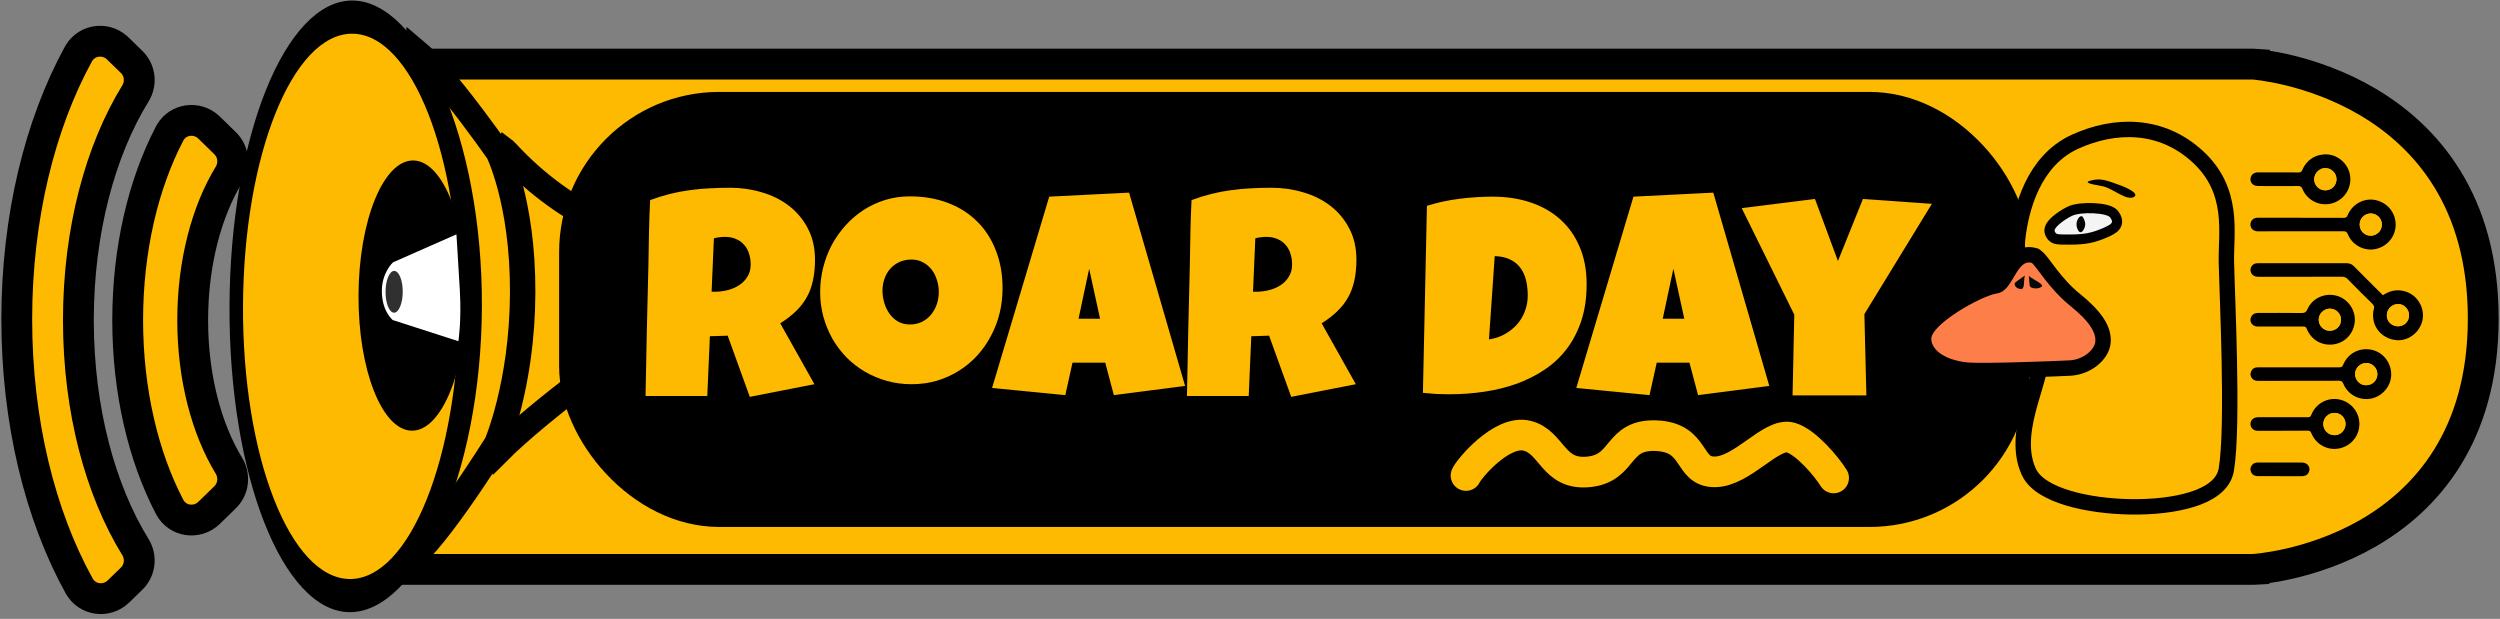 <svg width="408" height="101" viewBox="0 0 408 101" fill="none" xmlns="http://www.w3.org/2000/svg">
<rect x="0" y="0" width="408" height="101" fill="#808080" stroke="none"/>
<path d="M367.667 10.46L367.758 10.466L367.576 12.974C367.749 10.599 367.759 10.474 367.761 10.467C367.762 10.467 367.764 10.467 367.765 10.467C367.768 10.467 367.771 10.468 367.775 10.468C367.783 10.469 367.792 10.469 367.804 10.47C367.828 10.472 367.861 10.475 367.901 10.479C367.982 10.486 368.096 10.497 368.24 10.512C368.528 10.543 368.938 10.593 369.453 10.668C370.482 10.819 371.935 11.076 373.671 11.502C377.134 12.352 381.777 13.889 386.442 16.646C395.89 22.228 405.264 32.746 405.264 51.979C405.264 71.217 395.883 81.603 386.416 87.043C381.745 89.727 377.099 91.19 373.634 91.985C371.897 92.383 370.443 92.617 369.413 92.751C368.898 92.819 368.488 92.862 368.2 92.888C368.056 92.901 367.942 92.909 367.861 92.915C367.82 92.918 367.788 92.921 367.764 92.922C367.752 92.923 367.743 92.924 367.735 92.924C367.731 92.924 367.728 92.925 367.725 92.925C367.724 92.925 367.722 92.925 367.721 92.925L367.576 90.415L367.718 92.925L367.647 92.929H52.428L52.104 92.841L52.763 90.415L52.183 92.537C52.099 92.84 52.097 92.839 52.094 92.838C52.092 92.838 52.087 92.836 52.084 92.835C52.077 92.833 52.07 92.831 52.063 92.829C52.049 92.825 52.033 92.821 52.018 92.817C51.987 92.807 51.954 92.796 51.919 92.784C51.85 92.76 51.772 92.731 51.689 92.696C51.522 92.625 51.33 92.529 51.118 92.403C50.691 92.148 50.196 91.772 49.663 91.222C48.6 90.125 47.403 88.353 46.277 85.479C44.039 79.766 41.959 69.387 41.959 50.344C41.959 31.334 44.029 21.557 46.325 16.447C47.486 13.86 48.771 12.321 50.018 11.441C50.643 10.999 51.235 10.741 51.748 10.602C52.002 10.533 52.23 10.495 52.425 10.476C52.523 10.466 52.612 10.462 52.691 10.46H367.667Z" fill="#FEBA00" stroke="black" stroke-width="5.029"/>
<path d="M78.825 48.298C78.895 40.632 79.488 33.23 80.637 28.488C80.922 27.313 81.229 26.353 81.546 25.618C81.816 24.993 82.056 24.622 82.225 24.422C82.323 24.496 82.461 24.615 82.637 24.806C87.881 30.52 93.476 34.087 97.766 36.229C99.912 37.3 101.737 38.018 103.038 38.471C103.23 38.538 103.412 38.596 103.581 38.652L103.506 55.897C103.032 56.236 102.382 56.703 101.597 57.273C99.892 58.514 97.547 60.244 94.991 62.198C90.3 65.782 84.778 70.216 81.225 73.785C80.83 72.763 80.427 71.141 80.07 68.952C79.207 63.648 78.755 55.942 78.825 48.298Z" fill="#FEBA00" stroke="black" stroke-width="4.148"/>
<path d="M66.62 50.218C66.575 39.402 66.726 28.529 67.055 20.255C67.22 16.112 67.428 12.652 67.676 10.185C67.746 9.487 67.819 8.885 67.891 8.378C68.164 8.606 68.472 8.88 68.812 9.205C70.396 10.72 72.322 12.959 74.218 15.328C76.102 17.681 77.907 20.099 79.244 21.933C79.912 22.849 80.461 23.617 80.843 24.155C81.033 24.424 81.182 24.636 81.282 24.779C81.304 24.81 81.323 24.839 81.341 24.863C81.364 24.912 81.394 24.976 81.43 25.055C81.533 25.286 81.687 25.646 81.875 26.131C82.251 27.102 82.763 28.575 83.276 30.526C84.301 34.428 85.334 40.249 85.301 47.808C85.268 55.369 84.181 61.585 83.109 65.896C82.573 68.05 82.042 69.727 81.649 70.854C81.453 71.418 81.29 71.843 81.18 72.123C81.135 72.235 81.099 72.323 81.072 72.388C81.058 72.409 81.044 72.434 81.028 72.46C80.94 72.6 80.81 72.807 80.642 73.071C80.307 73.598 79.823 74.353 79.232 75.261C78.049 77.078 76.438 79.498 74.722 81.923C73 84.357 71.2 86.753 69.637 88.544C69.141 89.112 68.685 89.596 68.278 89.995C68.24 89.768 68.203 89.521 68.165 89.254C67.847 87.022 67.574 83.756 67.35 79.753C66.904 71.765 66.665 61.036 66.62 50.218Z" fill="#FEBA00" stroke="black" stroke-width="4.148"/>
<path d="M57.517 0.087C68.476 0.135 78.766 22.526 78.645 50.09C78.525 77.655 68.039 99.954 57.08 99.906C46.121 99.859 37.334 77.474 37.455 49.91C37.576 22.345 46.558 0.039 57.517 0.087Z" fill="black"/>
<ellipse cx="57.298" cy="49.997" rx="44.498" ry="17.639" transform="rotate(-89.749 57.298 49.997)" fill="#FEBA00"/>
<ellipse cx="67.328" cy="48.237" rx="22.049" ry="8.819" transform="rotate(-89.749 67.328 48.237)" fill="black"/>
<path d="M64.103 52.232L74.812 55.686C74.812 55.686 75.328 52.381 75.049 47.469C74.769 42.557 74.488 38.246 74.488 38.246L64.145 42.811C64.145 42.811 62.233 44.507 62.319 47.714C62.405 50.921 64.103 52.232 64.103 52.232Z" fill="white"/>
<ellipse cx="64.324" cy="47.623" rx="3.408" ry="1.403" transform="rotate(-89.749 64.324 47.623)" fill="#303030"/>
<path d="M27.803 21.581C29.133 19.372 32.081 19.049 33.925 20.642L34.106 20.807L36.728 23.36C38.164 24.758 38.337 26.911 37.358 28.516C33.767 34.404 31.448 42.812 31.448 52.26C31.448 61.708 33.767 70.116 37.358 76.004C38.337 77.609 38.164 79.761 36.728 81.159L34.106 83.712C32.22 85.547 28.975 85.201 27.675 82.711C23.385 74.492 20.838 63.832 20.838 52.26C20.838 40.688 23.385 30.027 27.675 21.808L27.803 21.581Z" fill="#FEBA00" stroke="black" stroke-width="5.029"/>
<path d="M12.922 8.608C14.273 6.46 17.184 6.134 19.023 7.725L19.203 7.89L21.479 10.105C22.898 11.486 23.101 13.634 22.102 15.252C16.42 24.463 12.793 37.587 12.793 52.27C12.793 66.953 16.42 80.076 22.102 89.286C23.101 90.905 22.898 93.053 21.479 94.435L19.319 96.536C17.441 98.364 14.249 98.021 12.916 95.612C6.56 84.127 2.735 68.822 2.735 52.108C2.735 35.501 6.511 20.287 12.792 8.828L12.922 8.608Z" fill="#FEBA00" stroke="black" stroke-width="5.029"/>
<rect x="91.25" y="15" width="240" height="71" rx="26.149" fill="black"/>
<path d="M133.008 42.407C133.008 43.625 132.898 44.735 132.68 45.735C132.477 46.719 132.148 47.625 131.695 48.453C131.242 49.282 130.656 50.047 129.938 50.75C129.219 51.453 128.352 52.125 127.336 52.766L132.914 62.703L122.367 64.766L118.758 54.782L115.852 54.875L115.43 64.625H105.352C105.43 61.063 105.5 57.516 105.562 53.985C105.641 50.453 105.727 46.907 105.82 43.344C105.852 41.547 105.883 39.766 105.914 38C105.945 36.235 106.008 34.453 106.102 32.657C107.195 32.25 108.273 31.914 109.336 31.649C110.398 31.383 111.461 31.18 112.523 31.039C113.602 30.883 114.688 30.782 115.781 30.735C116.891 30.672 118.023 30.641 119.18 30.641C120.961 30.641 122.68 30.891 124.336 31.391C126.008 31.875 127.484 32.61 128.766 33.594C130.047 34.578 131.07 35.805 131.836 37.274C132.617 38.742 133.008 40.453 133.008 42.407ZM122.508 43.157C122.508 42.5 122.414 41.899 122.227 41.352C122.055 40.805 121.789 40.336 121.43 39.946C121.086 39.539 120.648 39.227 120.117 39.008C119.602 38.774 118.992 38.657 118.289 38.657C117.977 38.657 117.672 38.68 117.375 38.727C117.078 38.758 116.789 38.813 116.508 38.891L116.133 47.61H116.695C117.367 47.61 118.047 47.524 118.734 47.352C119.438 47.18 120.062 46.914 120.609 46.555C121.172 46.196 121.625 45.735 121.969 45.172C122.328 44.61 122.508 43.938 122.508 43.157ZM163.617 47.047C163.617 48.469 163.453 49.844 163.125 51.172C162.797 52.485 162.32 53.719 161.695 54.875C161.086 56.032 160.336 57.094 159.445 58.063C158.57 59.016 157.578 59.836 156.469 60.524C155.375 61.211 154.18 61.75 152.883 62.141C151.586 62.516 150.211 62.703 148.758 62.703C147.352 62.703 146.008 62.524 144.727 62.164C143.461 61.805 142.273 61.305 141.164 60.664C140.055 60.008 139.047 59.227 138.141 58.321C137.25 57.399 136.484 56.383 135.844 55.274C135.219 54.149 134.727 52.946 134.367 51.664C134.023 50.383 133.852 49.047 133.852 47.657C133.852 46.297 134.016 44.969 134.344 43.672C134.672 42.36 135.141 41.125 135.75 39.969C136.375 38.813 137.125 37.75 138 36.782C138.875 35.813 139.852 34.977 140.93 34.274C142.023 33.571 143.203 33.024 144.469 32.633C145.734 32.242 147.07 32.047 148.477 32.047C150.742 32.047 152.805 32.399 154.664 33.102C156.539 33.805 158.133 34.813 159.445 36.125C160.773 37.422 161.797 39 162.516 40.86C163.25 42.703 163.617 44.766 163.617 47.047ZM153.211 47.657C153.211 46.985 153.109 46.336 152.906 45.711C152.719 45.071 152.438 44.508 152.062 44.024C151.688 43.524 151.219 43.125 150.656 42.828C150.109 42.516 149.477 42.36 148.758 42.36C148.023 42.36 147.367 42.492 146.789 42.758C146.211 43.024 145.711 43.391 145.289 43.86C144.883 44.313 144.57 44.852 144.352 45.477C144.133 46.086 144.023 46.735 144.023 47.422C144.023 48.078 144.117 48.735 144.305 49.391C144.492 50.047 144.773 50.641 145.148 51.172C145.523 51.703 145.984 52.133 146.531 52.461C147.094 52.789 147.742 52.953 148.477 52.953C149.211 52.953 149.867 52.813 150.445 52.532C151.039 52.235 151.539 51.844 151.945 51.36C152.352 50.86 152.664 50.289 152.883 49.649C153.102 49.008 153.211 48.344 153.211 47.657ZM193.406 62.985L181.781 64.485L180.375 59.188H175.031L173.859 64.485L161.906 63.313L171.234 32.094L184.266 31.438L193.406 62.985ZM179.531 52.016L177.75 43.86L176.016 52.016H179.531ZM221.367 42.407C221.367 43.625 221.258 44.735 221.039 45.735C220.836 46.719 220.508 47.625 220.055 48.453C219.602 49.282 219.016 50.047 218.297 50.75C217.578 51.453 216.711 52.125 215.695 52.766L221.273 62.703L210.727 64.766L207.117 54.782L204.211 54.875L203.789 64.625H193.711C193.789 61.063 193.859 57.516 193.922 53.985C194 50.453 194.086 46.907 194.18 43.344C194.211 41.547 194.242 39.766 194.273 38C194.305 36.235 194.367 34.453 194.461 32.657C195.555 32.25 196.633 31.914 197.695 31.649C198.758 31.383 199.82 31.18 200.883 31.039C201.961 30.883 203.047 30.782 204.141 30.735C205.25 30.672 206.383 30.641 207.539 30.641C209.32 30.641 211.039 30.891 212.695 31.391C214.367 31.875 215.844 32.61 217.125 33.594C218.406 34.578 219.43 35.805 220.195 37.274C220.977 38.742 221.367 40.453 221.367 42.407ZM210.867 43.157C210.867 42.5 210.773 41.899 210.586 41.352C210.414 40.805 210.148 40.336 209.789 39.946C209.445 39.539 209.008 39.227 208.477 39.008C207.961 38.774 207.352 38.657 206.648 38.657C206.336 38.657 206.031 38.68 205.734 38.727C205.438 38.758 205.148 38.813 204.867 38.891L204.492 47.61H205.055C205.727 47.61 206.406 47.524 207.094 47.352C207.797 47.18 208.422 46.914 208.969 46.555C209.531 46.196 209.984 45.735 210.328 45.172C210.688 44.61 210.867 43.938 210.867 43.157ZM258.938 46.391C258.938 48.578 258.656 50.539 258.094 52.274C257.531 54.008 256.742 55.547 255.727 56.891C254.727 58.219 253.531 59.352 252.141 60.289C250.75 61.227 249.227 62 247.57 62.61C245.914 63.203 244.148 63.641 242.273 63.922C240.414 64.203 238.5 64.344 236.531 64.344C235.797 64.344 235.078 64.328 234.375 64.297C233.672 64.25 232.953 64.188 232.219 64.11L232.875 33.594C234.594 33.047 236.359 32.664 238.172 32.446C240 32.211 241.812 32.094 243.609 32.094C245.844 32.094 247.898 32.407 249.773 33.032C251.648 33.657 253.266 34.578 254.625 35.797C255.984 37 257.039 38.492 257.789 40.274C258.555 42.039 258.938 44.078 258.938 46.391ZM243 55.391C243.938 55.25 244.789 54.969 245.555 54.547C246.336 54.11 247.008 53.578 247.57 52.953C248.133 52.313 248.562 51.594 248.859 50.797C249.172 49.985 249.328 49.125 249.328 48.219C249.328 47.328 249.234 46.5 249.047 45.735C248.859 44.953 248.555 44.282 248.133 43.719C247.711 43.141 247.156 42.688 246.469 42.36C245.781 42.016 244.938 41.828 243.938 41.797L243 55.391ZM288.75 62.985L277.125 64.485L275.719 59.188H270.375L269.203 64.485L257.25 63.313L266.578 32.094L279.609 31.438L288.75 62.985ZM274.875 52.016L273.094 43.86L271.359 52.016H274.875ZM315.281 33.266L304.266 51.266L304.594 64.531H292.547L292.828 51.36L284.25 33.969L296.203 32.469L299.953 42.594L304.031 32.469L315.281 33.266Z" fill="#FEBA00"/>
<path d="M239.25 77.605C239.598 76.689 245.011 70.089 249.19 71.106C253.368 72.124 253.368 77.616 259.287 77.006C265.206 76.396 263.729 70.801 270.345 71.106C276.96 71.412 275.304 77.006 279.83 77.006C284.357 77.006 289.109 70.495 292.243 71.41C294.75 72.142 298.089 76.135 299.25 78" stroke="#FEBA00" stroke-width="5" stroke-linecap="round"/>
<path d="M388.914 48.169C390.054 47.404 391.248 47.175 392.533 47.557C394.499 48.139 395.747 50.197 395.356 52.209C394.966 54.206 393.061 55.69 391.11 55.514C388.914 55.315 387.292 53.624 387.285 51.513C387.285 51.176 387.285 50.824 387.399 50.518C387.545 50.097 387.438 49.837 387.124 49.531C385.762 48.208 384.423 46.869 383.1 45.514C382.839 45.254 382.579 45.163 382.22 45.163C377.69 45.178 373.161 45.163 368.632 45.178C368.104 45.178 367.66 45.048 367.4 44.558C367.048 43.885 367.469 43.066 368.226 42.974C368.394 42.951 368.563 42.959 368.731 42.959C373.475 42.959 378.218 42.959 382.962 42.959C383.436 42.959 383.803 43.097 384.148 43.441C385.571 44.887 387.017 46.318 388.463 47.756C388.601 47.894 388.746 48.032 388.914 48.192V48.169ZM391.332 53.249C392.35 53.257 393.145 52.484 393.153 51.474C393.161 50.472 392.357 49.623 391.386 49.623C390.353 49.623 389.542 50.419 389.526 51.444C389.511 52.438 390.314 53.242 391.324 53.249H391.332Z" fill="black"/>
<path d="M375.533 35.545C377.859 35.545 380.185 35.53 382.503 35.553C382.886 35.553 383.016 35.416 383.153 35.094C383.903 33.296 385.808 32.271 387.652 32.646C389.618 33.044 390.98 34.704 390.973 36.685C390.965 38.629 389.565 40.282 387.621 40.656C385.785 41.008 383.865 39.983 383.161 38.216C383.008 37.833 382.817 37.741 382.426 37.741C377.882 37.757 373.345 37.749 368.8 37.749C368.662 37.749 368.525 37.749 368.387 37.749C367.744 37.726 367.27 37.252 367.27 36.647C367.27 36.02 367.752 35.538 368.418 35.538C370.789 35.538 373.161 35.538 375.525 35.538L375.533 35.545ZM385.097 36.64C385.097 37.657 385.877 38.461 386.879 38.468C387.897 38.476 388.723 37.657 388.723 36.64C388.723 35.645 387.905 34.842 386.91 34.842C385.9 34.842 385.097 35.637 385.097 36.64Z" fill="black"/>
<path d="M375.189 59.944C377.392 59.944 379.596 59.944 381.799 59.944C382.12 59.944 382.266 59.853 382.396 59.547C383.161 57.664 385.058 56.67 387.048 57.083C388.93 57.473 390.284 59.21 390.246 61.184C390.2 63.051 388.792 64.703 386.94 65.055C385.051 65.415 383.153 64.405 382.434 62.622C382.281 62.247 382.097 62.14 381.7 62.14C377.323 62.156 372.947 62.148 368.571 62.156C368.165 62.156 367.806 62.087 367.545 61.765C367.262 61.413 367.193 61.016 367.385 60.61C367.591 60.166 367.959 59.944 368.448 59.944C369.565 59.944 370.682 59.944 371.799 59.944C372.932 59.944 374.064 59.944 375.196 59.944H375.189ZM386.168 62.867C387.178 62.867 387.981 62.071 387.981 61.077C387.981 60.052 387.162 59.233 386.145 59.248C385.158 59.256 384.332 60.097 384.347 61.077C384.362 62.087 385.165 62.875 386.16 62.875L386.168 62.867Z" fill="black"/>
<path d="M372.519 70.311C371.187 70.311 369.856 70.311 368.525 70.311C367.783 70.311 367.278 69.852 367.278 69.202C367.278 68.552 367.775 68.092 368.525 68.092C371.233 68.092 373.934 68.092 376.643 68.092C376.956 68.092 377.086 68.001 377.201 67.71C377.92 65.866 379.841 64.81 381.738 65.185C383.666 65.568 385.051 67.236 385.051 69.186C385.051 71.168 383.666 72.828 381.7 73.196C379.818 73.555 377.92 72.499 377.201 70.671C377.086 70.38 376.956 70.288 376.643 70.288C375.265 70.303 373.888 70.296 372.511 70.296L372.519 70.311ZM380.996 67.388C379.971 67.388 379.152 68.207 379.16 69.209C379.167 70.212 380.001 71.023 381.011 71.015C381.991 71.015 382.794 70.181 382.794 69.186C382.794 68.184 381.991 67.381 380.996 67.381V67.388Z" fill="black"/>
<path d="M372.205 53.295C370.95 53.295 369.695 53.311 368.441 53.295C367.507 53.28 366.987 52.392 367.431 51.635C367.691 51.184 368.119 51.069 368.609 51.069C370.935 51.069 373.261 51.054 375.587 51.084C376.122 51.092 376.367 50.947 376.581 50.449C377.362 48.69 379.328 47.779 381.233 48.238C383.069 48.682 384.4 50.449 384.309 52.339C384.209 54.313 382.809 55.904 380.896 56.195C378.961 56.493 377.186 55.483 376.459 53.655C376.352 53.387 376.222 53.288 375.931 53.295C374.691 53.311 373.452 53.295 372.213 53.295H372.205ZM382.052 52.201C382.052 51.199 381.264 50.388 380.261 50.373C379.274 50.357 378.425 51.176 378.41 52.148C378.402 53.15 379.19 53.976 380.185 53.984C381.225 53.999 382.044 53.219 382.044 52.201H382.052Z" fill="black"/>
<path d="M371.876 28.139C372.947 28.139 374.018 28.124 375.089 28.147C375.449 28.155 375.61 28.055 375.755 27.711C376.436 26.051 378.043 25.079 379.841 25.201C381.532 25.316 383.031 26.579 383.452 28.247C383.98 30.312 382.832 32.431 380.812 33.12C378.8 33.801 376.589 32.829 375.763 30.848C375.61 30.473 375.441 30.358 375.036 30.358C372.909 30.381 370.782 30.373 368.663 30.358C368.41 30.358 368.135 30.335 367.905 30.236C367.431 30.037 367.194 29.517 367.301 29.019C367.408 28.507 367.859 28.139 368.441 28.132C369.588 28.116 370.736 28.132 371.884 28.132L371.876 28.139ZM379.489 31.062C380.514 31.062 381.325 30.259 381.317 29.241C381.317 28.269 380.476 27.428 379.504 27.428C378.517 27.428 377.668 28.285 377.675 29.272C377.683 30.259 378.502 31.07 379.489 31.062Z" fill="black"/>
<path d="M372.044 77.71C370.851 77.71 369.657 77.71 368.464 77.71C367.982 77.71 367.599 77.511 367.385 77.067C367.186 76.654 367.247 76.263 367.515 75.904C367.767 75.567 368.135 75.483 368.532 75.483C369.267 75.483 370.001 75.483 370.736 75.483C372.373 75.483 374.011 75.475 375.648 75.483C376.627 75.483 377.186 76.309 376.773 77.113C376.535 77.572 376.115 77.717 375.625 77.717C374.431 77.717 373.238 77.717 372.044 77.717V77.71Z" fill="black"/>
<path d="M391.332 53.25C390.322 53.242 389.519 52.439 389.534 51.444C389.55 50.427 390.361 49.631 391.394 49.623C392.358 49.623 393.169 50.465 393.161 51.475C393.153 52.485 392.358 53.258 391.34 53.25H391.332Z" fill="#FEBA00"/>
<path d="M385.097 36.639C385.097 35.645 385.9 34.841 386.91 34.841C387.912 34.841 388.723 35.645 388.723 36.639C388.723 37.657 387.905 38.475 386.879 38.468C385.877 38.46 385.097 37.657 385.097 36.639Z" fill="#FEBA00"/>
<path d="M386.167 62.867C385.165 62.867 384.37 62.079 384.354 61.069C384.339 60.089 385.158 59.255 386.152 59.24C387.17 59.233 387.988 60.051 387.988 61.069C387.988 62.063 387.185 62.859 386.175 62.859L386.167 62.867Z" fill="#FEBA00"/>
<path d="M380.996 67.388C381.983 67.388 382.786 68.192 382.794 69.194C382.794 70.189 381.991 71.015 381.011 71.022C380.001 71.03 379.167 70.219 379.16 69.217C379.152 68.215 379.971 67.404 380.996 67.396V67.388Z" fill="#FEBA00"/>
<path d="M382.052 52.202C382.052 53.219 381.233 54 380.193 53.984C379.206 53.969 378.41 53.143 378.418 52.148C378.425 51.176 379.274 50.358 380.269 50.373C381.264 50.388 382.059 51.199 382.059 52.202H382.052Z" fill="#FEBA00"/>
<path d="M379.489 31.062C378.502 31.062 377.683 30.259 377.675 29.272C377.668 28.285 378.517 27.42 379.504 27.428C380.476 27.428 381.31 28.277 381.317 29.241C381.317 30.251 380.514 31.055 379.489 31.062Z" fill="#FEBA00"/>
<path d="M358.702 25.595C352.719 20.063 345.122 20.182 338.641 23.132C335.213 24.692 333.009 27.47 331.605 30.398C330.204 33.318 329.563 36.457 329.282 38.895C329.128 40.236 329.253 41.929 329.505 43.69C329.76 45.471 330.16 47.407 330.599 49.268C331.476 52.99 332.531 56.489 332.958 57.955C333.124 58.525 333.048 59.477 332.693 60.931C332.344 62.364 331.831 63.91 331.32 65.73C330.353 69.174 329.45 73.389 331.095 76.988C331.596 78.084 332.539 78.947 333.634 79.624C334.74 80.308 336.1 80.864 337.587 81.306C340.562 82.191 344.212 82.666 347.777 82.716C351.336 82.765 354.905 82.392 357.704 81.52C359.101 81.084 360.371 80.504 361.356 79.738C362.35 78.966 363.114 77.952 363.329 76.674C363.945 73.011 363.96 65.709 363.824 58.82C363.756 55.348 363.647 51.939 363.55 49.085C363.453 46.222 363.369 43.936 363.346 42.681C363.261 37.972 364.712 31.154 358.702 25.595Z" fill="#FEBA00" stroke="black" stroke-width="2.514"/>
<path d="M341.661 33.979C340.964 33.946 340.227 33.962 339.555 34.038C338.901 34.113 338.237 34.252 337.73 34.505C336.919 34.911 336.104 35.453 335.509 35.978C335.216 36.236 334.94 36.522 334.752 36.813C334.606 37.039 334.313 37.574 334.593 38.134C334.638 38.224 334.744 38.455 334.929 38.64C335.154 38.865 335.419 38.967 335.675 39.018C335.909 39.065 336.193 39.08 336.517 39.088C336.852 39.096 337.288 39.096 337.85 39.096C340.211 39.096 341.581 38.828 343.457 38.024C343.905 37.832 344.275 37.657 344.562 37.488C344.833 37.328 345.125 37.119 345.312 36.82C345.538 36.458 345.545 36.076 345.444 35.744C345.361 35.472 345.2 35.222 345.078 35.039L345.002 34.937C344.815 34.712 344.568 34.574 344.382 34.488C344.147 34.379 343.875 34.294 343.597 34.228C343.037 34.095 342.355 34.012 341.661 33.979Z" fill="#F4F4F4" stroke="black" stroke-width="1.661"/>
<path d="M341.372 29.424C343.021 29.045 343.941 29.486 346.431 30.394C346.431 30.394 349.432 31.576 348.194 32.173C346.955 32.77 344.77 30.703 343.13 30.394C341.49 30.085 339.724 29.802 341.372 29.424Z" fill="black"/>
<path d="M340.183 37.195C340.449 36.525 340.244 36.026 339.985 35.524C339.726 35.022 339.302 35.395 339.107 35.751C338.912 36.107 338.738 36.783 339.107 37.511C339.476 38.239 339.917 37.865 340.183 37.195Z" fill="#030303"/>
<path d="M331.91 41.681C330.756 41.367 329.819 41.785 329.144 42.406C328.542 42.959 328.074 43.737 327.708 44.354C327.301 45.042 326.978 45.607 326.608 46.047C326.251 46.472 325.985 46.61 325.767 46.641C324.911 46.758 323.753 47.196 322.589 47.739C321.389 48.299 320.058 49.031 318.819 49.829C317.588 50.621 316.404 51.507 315.525 52.38C315.086 52.816 314.687 53.283 314.401 53.766C314.123 54.234 313.876 54.84 313.935 55.509C314.092 57.316 315.406 58.504 316.746 59.212C318.108 59.932 319.759 60.31 321.193 60.418C322.583 60.523 326.218 60.461 329.696 60.364C333.209 60.266 336.685 60.127 337.826 60.066C339.229 59.99 340.492 59.451 341.432 58.719C342.335 58.017 343.112 56.992 343.21 55.84C343.382 53.815 342.032 51.647 338.611 48.896C337.024 47.62 335.719 46.097 334.699 44.791C334.181 44.127 333.769 43.562 333.393 43.068C333.213 42.831 333.038 42.609 332.879 42.422C332.735 42.253 332.541 42.039 332.321 41.878L332.134 41.742L331.91 41.681Z" fill="#FD7E49" stroke="black" stroke-width="2.514"/>
<path d="M333.1 46.855C333.805 46.442 332.094 45.823 331.109 45.038C331.132 45.398 331.192 46.221 331.25 46.629C331.307 47.036 332.395 47.268 333.1 46.855Z" fill="#070707"/>
<path d="M329.723 47.173C330.523 47.278 330.205 45.982 330.451 44.959C330.103 45.203 329.312 45.764 328.936 46.056C328.56 46.348 328.923 47.069 329.723 47.173Z" fill="#070707"/>
</svg>
